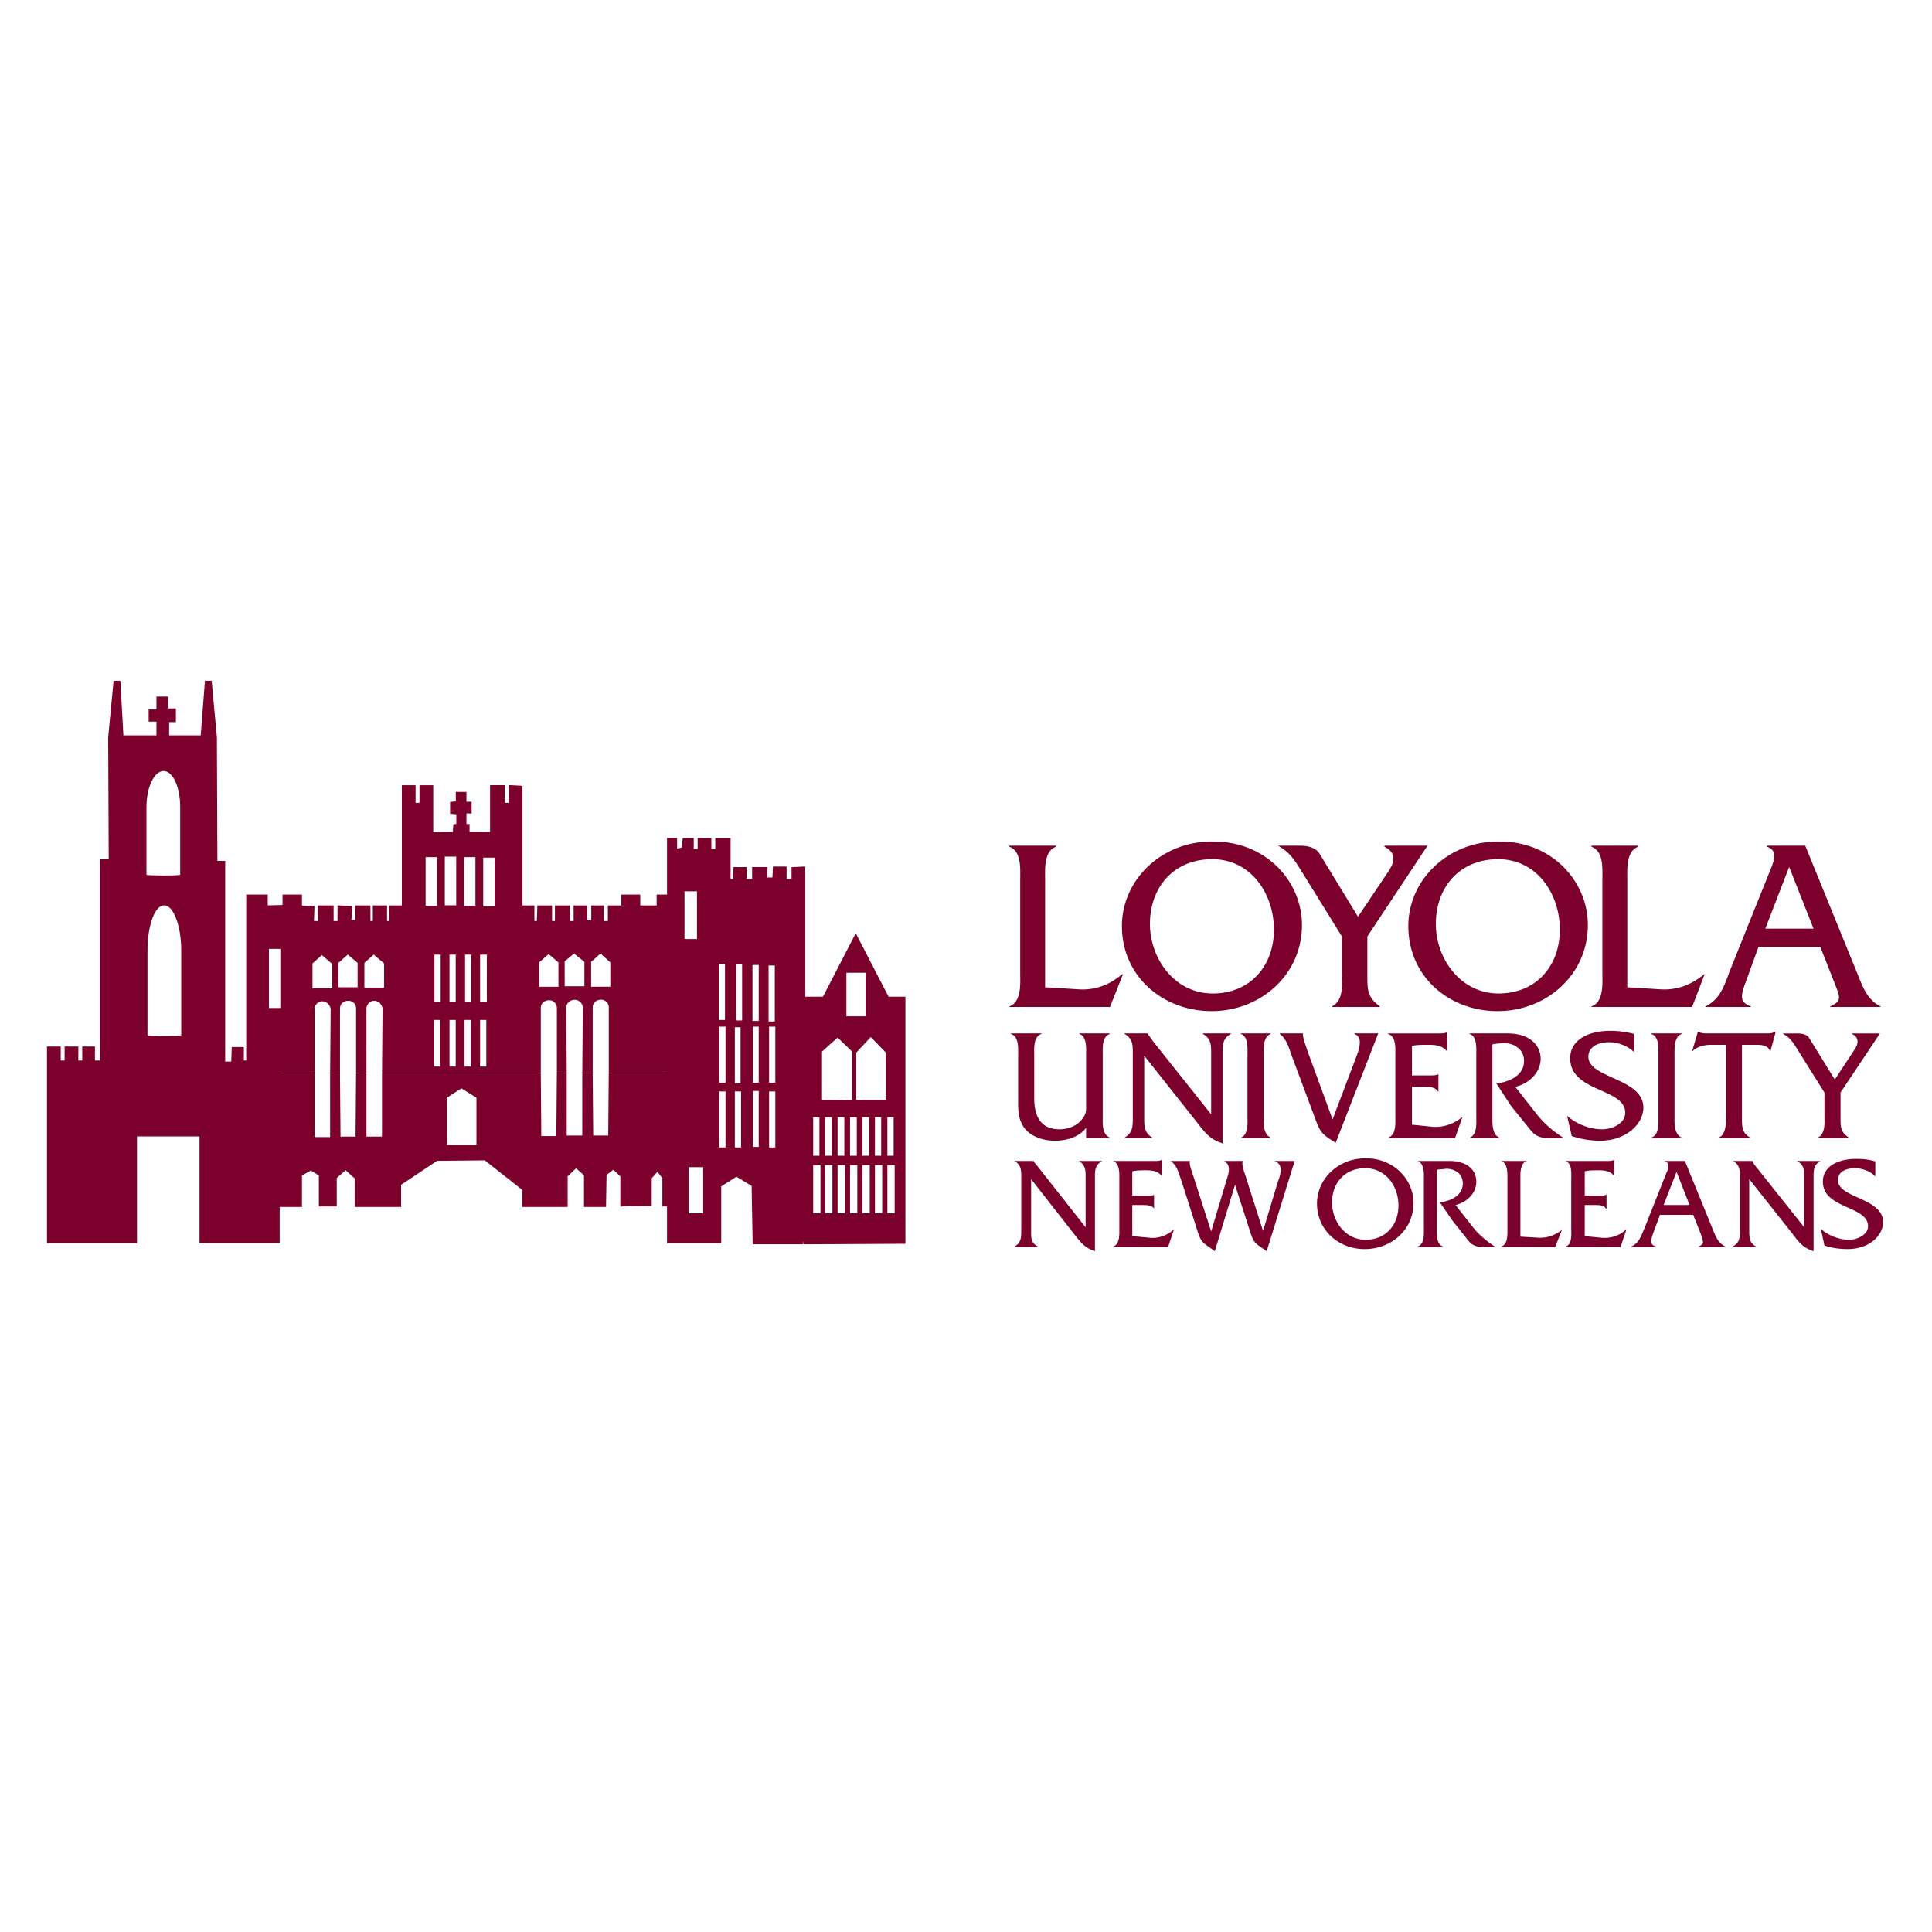 <svg xmlns="http://www.w3.org/2000/svg" width="2500" height="2500" viewBox="0 0 192.756 192.756"><path fill-rule="evenodd" clip-rule="evenodd" fill="#fff" d="M0 0h192.756v192.756H0V0z"/><path d="M108.361 113.553h2.383v-.053c-.83-.311-.725-1.447-.725-2.172v-6.002c0-.723-.105-1.912.725-2.172l-.053-.051h-3.002v.051c.775.26.672 1.449.672 2.172v4.76c0 .568.053.982-.311 1.449-.518.775-1.449 1.137-2.328 1.137-1.656 0-2.537-.982-2.537-3.104v-4.242c0-.723-.104-1.912.725-2.172v-.051h-3.055v.051c.828.26.725 1.449.725 2.172v4.242c0 1.139-.051 2.225.777 3.156.725.775 1.863 1.086 2.898 1.086 1.139 0 2.434-.361 3.105-1.293v1.036h.001zM114.16 105.326l5.486 6.932c.725.932 1.191 1.449 2.33 1.812v-8.951c0-.879 0-1.5.828-1.965v-.051h-2.795v.051c.828.465.828 1.086.828 1.965v6.053l-5.85-7.346-.207-.309c-.104-.156-.207-.209-.26-.414h-2.328v.051c.828.465.828 1.086.828 1.965v6.363c0 .879 0 1.553-.828 2.018v.053h2.795v-.053c-.828-.465-.828-1.139-.828-2.018v-6.156h.001zM124.461 111.328c0 .725.104 1.914-.672 2.172v.053h3.002v-.053c-.777-.311-.725-1.447-.725-2.172v-6.002c0-.723-.053-1.912.725-2.172v-.051h-3.002v.051c.775.26.672 1.449.672 2.172v6.002zM132.951 111.689l-2.537-6.932c-.104-.361-.414-1.139-.414-1.5v-.154h-2.328v.051c.725.518.932 1.449 1.242 2.275l2.432 6.52c.467 1.24.83 1.344 1.916 2.068l4.244-10.914h-2.381v.051c.984.363.414 1.707 0 2.793l-2.174 5.742zM140.871 108.43h1.139c.518 0 1.191 0 1.451.467h.051v-1.707h-.051c-.207.104-.467.104-.727.104h-1.863v-2.949c.467-.104 1.035-.104 1.605-.104.725 0 1.396.053 1.863.621h.053V103h-.053c-.207.104-.467.104-.725.104h-5.125v.051c.828.26.725 1.449.725 2.172v6.002c0 .725.104 1.914-.725 2.172v.053h6.678l.725-2.07h-.051c-.828.672-1.916 1.035-2.951.932l-2.02-.207v-3.779h.001zM146.617 103.104v.051c.777.26.674 1.449.674 2.172v6.002c0 .725.104 1.914-.674 2.172v.053h3.002v-.054c-.775-.258-.723-1.447-.723-2.172v-7.139c.412-.053.723-.104 1.086-.104 1.088-.053 2.07.621 2.07 1.758 0 1.5-1.5 2.07-2.744 2.277l1.451 2.223 1.967 2.432c.465.57.982.777 1.811.777h1.502c-.932-.57-1.916-1.398-2.588-2.225l-2.277-2.898c1.293-.258 2.535-1.396 2.535-2.793 0-1.447-1.189-2.533-3.312-2.533h-3.78v.001zM163.027 103.154a9.39 9.39 0 0 0-2.381-.311c-1.967 0-3.986.775-3.986 2.742 0 3.414 5.488 2.949 5.488 5.432 0 1.137-1.398 1.654-2.279 1.654-1.242 0-2.588-.518-3.52-1.344l.467 2.018a8.855 8.855 0 0 0 2.846.465c2.486 0 4.297-1.604 4.297-3.311 0-2.949-5.486-2.896-5.486-5.07 0-1.086 1.139-1.447 2.018-1.447.934 0 1.916.361 2.537.982v-1.81h-.001zM165.461 111.328c0 .725.104 1.914-.725 2.172v.053h3.055v-.053c-.777-.311-.725-1.447-.725-2.172v-6.002c0-.723-.053-1.912.725-2.172v-.051h-3.055v.051c.828.26.725 1.449.725 2.172v6.002zM173.795 104.24h1.449c.518 0 1.139.053 1.346.621h.053l.518-1.914h-.053a1.645 1.645 0 0 1-.725.156h-6.367c-.207-.053-.414-.053-.568-.156h-.053l-.568 1.914h.051c.467-.465 1.191-.621 1.863-.621h1.449v7.088c0 .725.053 1.861-.723 2.172v.053h3.156v-.053c-.828-.465-.828-1.086-.828-2.018v-7.242zM183.631 109l3.934-5.896h-2.795v.051c.881.414.518 1.189.26 1.553l-1.969 3-2.588-4.189c-.207-.312-.672-.414-1.189-.414h-1.451c.777.414 1.088.93 1.502 1.604l2.691 4.293v2.328c0 .775.104 1.811-.672 2.172v.053h3.105v-.055c-.828-.568-.828-1.035-.828-2.018V109zM104.271 98.5V87.843c0-1.086-.154-2.897 1.088-3.363v-.103h-4.658v.103c1.242.466 1.086 2.225 1.086 3.363v9.208c0 1.086.156 2.896-1.086 3.361v.053h10.043l1.293-3.26h-.104c-1.189 1.035-2.641 1.604-4.297 1.5l-3.365-.205zM121.096 83.963c-5.123-.104-9.162 3.776-9.162 8.432 0 5.017 4.09 8.484 8.957 8.484 4.865 0 9.006-3.621 9.006-8.587-.001-4.397-3.624-8.329-8.801-8.329zm-.155 1.759c3.883 0 6.16 3.466 6.16 7.036 0 3.621-2.381 6.362-6.107 6.362-3.832 0-6.264-3.517-6.264-6.931 0-3.726 2.432-6.467 6.211-6.467z" fill-rule="evenodd" clip-rule="evenodd" fill="#7b002b"/><path d="M136.42 93.429l6.004-9.052h-4.297v.103c1.398.673.83 1.811.416 2.432l-3.055 4.552-3.883-6.363c-.363-.518-1.088-.724-1.863-.724h-2.227c1.191.672 1.656 1.448 2.33 2.535l4.037 6.518v3.622c0 1.137.207 2.742-.984 3.361v.053h4.764v-.053c-1.242-.93-1.242-1.654-1.242-3.104v-3.88z" fill-rule="evenodd" clip-rule="evenodd" fill="#7b002b"/><path d="M149.672 83.963c-5.125-.104-9.162 3.776-9.162 8.432 0 5.017 4.037 8.484 8.904 8.484 4.865 0 9.006-3.621 9.006-8.587 0-4.397-3.623-8.329-8.748-8.329zm-.207 1.759c3.883 0 6.16 3.466 6.16 7.036 0 3.621-2.381 6.362-6.107 6.362-3.832 0-6.264-3.517-6.264-6.931 0-3.726 2.432-6.467 6.211-6.467zM162.355 98.5V87.843c0-1.086-.156-2.897 1.086-3.363v-.103h-4.658v.103c1.242.466 1.086 2.225 1.086 3.363v9.208c0 1.086.156 2.896-1.086 3.361v.053h10.043l1.242-3.26h-.053c-1.242 1.035-2.691 1.604-4.348 1.5l-3.312-.205zM181.611 94.464l1.346 3.415c.674 1.707.828 1.965-.361 2.533v.053h5.021v-.053c-1.398-.723-1.812-2.068-2.381-3.465l-5.125-12.57h-3.832v.103c1.139.362.725 1.397.363 2.276l-4.09 10.191c-.518 1.396-.932 2.742-2.381 3.465v.053h4.504v-.053c-1.191-.465-.984-1.137-.467-2.533l1.242-3.415h6.161zm-.672-1.81h-4.814l2.381-6.156 2.433 6.156zM102.875 117.639l4.451 5.689c.621.775.984 1.189 1.916 1.5v-7.346c0-.723 0-1.24.725-1.654h-2.33c.674.414.674.932.674 1.654v4.967l-4.764-6.053-.205-.258a.667.667 0 0 1-.209-.311h-1.914c.672.414.672.932.672 1.654v5.225c0 .725 0 1.293-.672 1.656v.051h2.328v-.051c-.725-.363-.672-.932-.672-1.656v-5.067zM112.969 120.225h.984c.414 0 .984 0 1.189.363v-1.398c-.154.104-.361.104-.621.104h-1.553v-2.43c.414-.104.881-.104 1.346-.104.623 0 1.141.051 1.555.516h.051v-1.551h-.051c-.156.104-.414.104-.621.104h-4.193c.672.258.621 1.242.621 1.811v4.965c0 .57.051 1.553-.621 1.76v.051h5.486l.57-1.707h-.053c-.621.57-1.553.881-2.381.777l-1.709-.156v-3.105h.001zM123.219 118.207l1.449 4.5c.414 1.346.518 1.293 1.709 2.121l2.795-9h-2.018c.982.361.568 1.447.311 2.172l-1.451 4.811-1.811-5.689c-.207-.568-.311-.982-.207-1.293h-1.863c.725.414.465 1.242.207 2.018l-1.502 5.018-1.967-6.104c-.104-.26-.207-.674-.156-.932h-1.914c.672.465.828 1.344 1.086 2.018l1.553 4.861c.414 1.346.57 1.242 1.762 2.121l2.017-6.622zM136.316 115.568c-2.744-.051-4.918 2.018-4.918 4.502 0 2.689 2.174 4.551 4.762 4.551 2.641 0 4.867-1.914 4.867-4.604 0-2.328-1.966-4.449-4.711-4.449zm-.103.985c2.07 0 3.312 1.811 3.312 3.725 0 1.965-1.295 3.414-3.262 3.414-2.07 0-3.365-1.863-3.365-3.725 0-1.967 1.295-3.414 3.315-3.414zM141.441 115.828c.672.258.621 1.242.621 1.811v4.965c0 .57.051 1.553-.621 1.76v.051h2.537v-.051c-.674-.207-.623-1.189-.623-1.76v-5.896c.311-.051.623-.051.934-.104.879 0 1.656.518 1.656 1.449 0 1.24-1.191 1.758-2.279 1.914l1.244 1.811 1.604 2.018c.363.465.828.619 1.502.619h1.189c-.725-.465-1.553-1.137-2.121-1.811l-1.863-2.379c1.086-.258 2.07-1.139 2.07-2.328s-.932-2.068-2.691-2.068h-3.159v-.001zM151.691 123.381v-5.742c0-.568-.053-1.553.621-1.811h-2.537c.674.258.621 1.242.621 1.811v4.965c0 .57.053 1.553-.621 1.76v.051h5.385l.672-1.707c-.672.518-1.449.828-2.33.777l-1.811-.104zM158.109 120.225h.984c.414 0 .932 0 1.139.363h.053v-1.398h-.053c-.156.104-.363.104-.57.104h-1.553v-2.43c.414-.104.881-.104 1.346-.104.621 0 1.139.051 1.553.516h.053v-1.551h-.053c-.154.104-.414.104-.621.104h-4.191c.672.258.568 1.242.568 1.811v4.965c0 .57.104 1.553-.568 1.76v.051h5.486l.57-1.707h-.053a3.152 3.152 0 0 1-2.434.777l-1.656-.156v-3.105zM168.93 121.207l.725 1.811c.311.932.414 1.086-.207 1.346v.051h2.691v-.051c-.777-.363-.984-1.086-1.295-1.811l-2.742-6.725h-2.072c.674.207.414.775.209 1.242l-2.176 5.482c-.311.725-.518 1.447-1.293 1.811v.051h2.432v-.051c-.621-.207-.518-.568-.258-1.346l.672-1.811h3.314v.001zm-.364-.982h-2.588l1.295-3.311 1.293 3.311zM174.52 117.639l4.504 5.689c.57.775.984 1.189 1.916 1.5v-7.346c0-.723 0-1.24.672-1.654h-2.328c.725.414.725.932.725 1.654v4.967l-4.814-6.053-.207-.258c-.053-.104-.104-.156-.156-.311h-1.916c.674.414.674.932.674 1.654v5.225c0 .725 0 1.293-.725 1.656v.051h2.33v-.051c-.674-.363-.674-.932-.674-1.656v-5.067h-.001zM187.1 115.879c-.621-.207-1.295-.258-1.916-.258-1.604 0-3.312.621-3.312 2.275 0 2.742 4.504 2.381 4.504 4.449 0 .879-1.139 1.346-1.863 1.346-1.037 0-2.072-.414-2.848-1.088l.361 1.656c.725.258 1.555.361 2.33.361 2.07 0 3.52-1.293 3.52-2.689 0-2.432-4.502-2.379-4.502-4.189 0-.932.93-1.189 1.707-1.189.725 0 1.553.311 2.02.826v-1.5h-.001zM31.385 107.033v6.416h1.553v-6.416h.983l.052 6.363h1.501l.052-6.363h1.035v6.363h1.553v-6.363h15.841l.051 6.312h1.501l.052-6.312h.983v6.26h1.553v-6.26h1.036l.052 6.26h1.5l.052-6.26h6.574l.207 13.141h-1.242v-2.691l-.673-.879-.776.879v2.639l-2.744.053v-2.898l-.88-.826-.88.672-.052 3.104h-1.812v-3.053l-.984-.879-1.035.982v2.949h-4.141v-1.604l-3.675-2.896.362-.156-5.436.053-3.728 2.482v2.121h-4.245v-2.742l-1.087-.982-1.087.932v2.742h-1.397v-3.002l-.983-.619-1.087.619v3.053h-3.002l-.052-2.793-.518-.725-.465.621v2.846l-1.139.104v-13.244h6.627v-.003zm13.2 2.485v4.707h2.95v-4.707l-1.501-.932-1.449.932z" fill-rule="evenodd" clip-rule="evenodd" fill="#7b002b"/><path d="M24.759 107.033V89.447h1.76v1.086l1.863-.052v-1.034h1.553v1.086l1.243.052-.052 1.5h.776v-1.552h1.19v1.552h.776v-1.552l1.087.052-.103 1.396h.776v-1.448h1.14v1.552h.621v-1.552h1.035v1.552h.621v-1.552h1.242V78.532h.983v1.759h.777v-1.759h.984v4.707l2.329-.052.052-.775.31-.052v-1.293l-.621-.052v-.828l.569-.052v-.931h.673v.983h.518v.776h-.518v1.449h.311v.775h2.434v-4.655h1.087v1.759h.776v-1.759l.983.052v11.949h1.19v1.552h.622l.052-1.552h1.087v1.552h.673v-1.552h1.087l.052 1.552h.725v-1.552h.984v1.5l.777-.052v-1.448h.879v1.552h.777v-1.552h1.346v-1.086h1.501v1.086h2.02v-1.086h1.346v.104l.259 17.483h-6.574v-6.518a.762.762 0 0 0-.777-.775c-.466 0-.828.311-.828.775v6.518h-1.036l.052-6.568a.837.837 0 0 0-1.657 0l.052 6.568h-.983v-6.465a.76.76 0 0 0-.776-.775c-.466 0-.828.309-.828.775v6.465H38.115l.052-6.414c-.052-.414-.415-.775-.828-.775a.795.795 0 0 0-.777.775v6.414h-1.035v-6.414a.762.762 0 0 0-.777-.775c-.466 0-.828.311-.828.775v6.414h-.983l.052-6.361c-.052-.414-.414-.775-.828-.775s-.776.361-.776.775v6.361h-6.628v-.001zm23.45-16.604h1.139v-4.862h-1.139v4.862zm-1.915-.052h1.139v-4.862h-1.139v4.862zm-1.916-.051h1.139v-4.862h-1.139v4.862zm-1.915.051h1.139v-4.862h-1.139v4.862zm-4.141 8.174v-2.432l-1.035-.879-.932.828v2.483h1.967zm-2.641-.051v-2.433l-.983-.828-.932.828V98.5h1.915zm-2.536.102v-2.431l-1.035-.878-.932.827v2.482h1.967zm27.747-.155v-2.432l-.984-.879-.932.828v2.483h1.916zm-2.588-.051v-2.432l-1.035-.828-.932.776v2.484h1.967zm-2.589.051v-2.432l-.983-.828-.932.829v2.432h1.915v-.001zm-7.817 7.967h.622v-4.656h-.622v4.656zm-1.553 0h.622v-4.656h-.622v4.656zm-1.5 0h.621v-4.656h-.621v4.656zm-1.553 0h.621v-4.656h-.621v4.656zm4.606-6.467h.673V95.24h-.673v4.707zm-1.501 0h.621V95.24h-.621v4.707zm-1.552 0h.621V95.24h-.621v4.707zm-1.502 0h.622V95.24h-.622v4.707zm-16.513.621h1.139v-5.897H26.83v5.897z" fill-rule="evenodd" clip-rule="evenodd" fill="#7b002b"/><path d="M16.373 90.326c-.932 0-1.656 2.018-1.656 4.5v8.432c0 .156 3.468.156 3.365 0v-8.432c-.001-2.483-.778-4.5-1.709-4.5zM11.53 67.927h.289l.309 5.639h3.675v-1.759h-.777v-.828h.777v-1.293h.776v1.189h.777v.983h-.673v1.707h3.52l.44-5.639h.282l.521 5.639.052 12.518h.776v20.02h.983l.052-1.449h.829V106h.88l.466-1.396.415.051-.053 1.345h.725v-1.346h1.139v19.191H20.1v-10.656h-6.626v10.656H4.88v-19.242h.983V106h.777v-1.396h.983V106H8.4v-1.396h.88V106h.88V85.929h.88l-.052-12.363.542-5.639zm4.791 9.001c-.932 0-1.708 1.604-1.708 3.569v6.776c0 .104 3.469.104 3.365 0v-6.776c-.001-1.965-.726-3.569-1.657-3.569zM85.429 109.725h2.951v-4.707l-1.501-1.553-1.45 1.553v4.707zm-3.416 0l3.002.051v-4.861l-1.449-1.396-1.553 1.396v4.81zm-13.305 11.328h1.45v-4.604h-1.45v4.604zm15.738-19.657h1.916V97.05h-1.916v4.346zm4.09 13.915h.621v-3.828h-.621v3.828zm-1.243 0h.622v-3.828h-.622v3.828zm-1.243 0h.673v-3.828h-.673v3.828zm-1.242 0h.673v-3.828h-.673v3.828zm-1.242 0h.673v-3.828h-.673v3.828zm-1.242 0h.672v-3.828h-.672v3.828zm-1.191 0h.621v-3.828h-.621v3.828zm7.403 5.742h.725v-4.811h-.725v4.811zm-1.243 0h.725v-4.811h-.725v4.811zm-1.243 0h.725v-4.811h-.725v4.811zm-1.242 0h.725v-4.811h-.725v4.811zm-1.242 0h.725v-4.811h-.725v4.811zm-1.242 0h.725v-4.811h-.725v4.811zm-1.191 0h.725v-4.811h-.725v4.811zm-4.401-6.571h.622v-5.586h-.622v5.586zm-1.604-.05h.569v-5.588h-.569v5.588zm1.553-12.52h.621v-5.586h-.621v5.586zm-1.605-.051h.622v-5.587h-.622v5.587zm-1.605-.052h.57v-5.586h-.57v5.586zm-1.76-.051h.621v-5.587h-.621v5.587zm5.021 6.26h.622v-5.588h-.622v5.588zm-1.604 0h.569v-5.588h-.569v5.588zm-1.812.05h.569v-5.586h-.569v5.586zm-1.553-.05h.622v-5.588h-.622v5.588zm1.553 6.464h.621v-5.586h-.621v5.586zm-1.553 0h.622v-5.586h-.622v5.586zm-3.469-20.794h1.243v-4.759h-1.243v4.759zm4.401-8.897v3.104h.621l.052-1.19h.932v1.19h.932v-1.19h1.139v1.035h.88l.052-1.086h.983v1.242h.88v-1.19l.983-.052v12.984h2.071l3.158-6.104 3.158 6.104h1.604V123.9l-14.857.051-.104-5.742-1.708-1.035-1.708 1.088v5.586h-5.021v-40.04h.621v1.086l.828-.156.104-.931h.725v1.086h.776v-1.086h.984v1.086h.776v-1.086h1.139v.984z" fill-rule="evenodd" clip-rule="evenodd" fill="#7b002b"/><path d="M24.759 107.707v-18.26h1.76v1.086l1.863-.052v-1.034h1.553v1.086l1.243.052-.052 1.5h.776v-1.552h1.19v1.552h.776v-1.552l1.087.052-.103 1.396h.776v-1.448h1.14v1.552h.621v-1.552h1.035v1.552h.621v-1.552h1.242V78.532h.983v1.759h.777v-1.759h.984v4.707l2.329-.052.052-.775.31-.052v-1.293l-.621-.052v-.828l.569-.052v-.931h.673v.983h.518v.776h-.518v1.449h.311v.775h2.434v-4.655h1.087v1.759h.776v-1.759l.983.052v11.949h1.19v1.552h.622l.052-1.552h1.087v1.552h.673v-1.552h1.087l.052 1.552h.725v-1.552h.984v1.5l.777-.052v-1.448h.879v1.552h.777v-1.552h1.346v-1.086h1.501v1.086h2.02v-1.086h1.501l.311 30.727h-1.242v-2.691l-.673-.879-.776.879v2.639l-2.744.053v-2.898l-.88-.826-.88.672-.052 3.104h-1.812v-3.053l-.984-.879-1.035.982v2.949h-4.141v-1.604l-3.675-2.896.362-.156-5.436.053-3.728 2.482v2.121h-4.245v-2.742l-1.087-.982-1.087.932v2.742h-1.397v-3.002l-.983-.619-1.087.619v3.053h-3.002l-.052-2.793-.518-.725-.465.621v2.846l-1.139.104.052-12.57m2.897 3.411v12.725H20.1V113.19h-6.626v10.656H4.88v-19.242h.983V106h.777v-1.396h.983V106H8.4v-1.396h.88V106h.88V85.929h.88l-.052-12.363.541-5.639m.29 0l.309 5.639h3.675v-1.759h-.777v-.828h.777v-1.293h.776v1.189h.777v.983h-.673v1.707h3.52l.44-5.639m.282.001l.521 5.639.052 12.518h.776v20.02h.983l.052-1.449h.829V106h.88l.466-1.396.415.051-.053 1.345h.725v-1.346h1.139l.052 6.467m52.335 12.828h-4.814l-.104-5.742-1.708-1.035-1.708 1.088v5.586h-5.021V83.808h.621v1.086l.828-.156.104-.931h.725v1.086h.776v-1.086h.984v1.086h.776v-1.086h1.139v4.087h.621l.052-1.19h.932v1.19h.932v-1.19h1.139v1.035h.88l.052-1.086h.983v1.242h.88v-1.19l.983-.052v12.984h2.071l3.158-6.104 3.158 6.104h1.604v24.262l-9.991.051" fill="none" stroke="#7b002b" stroke-width=".387" stroke-miterlimit="2.613"/></svg>